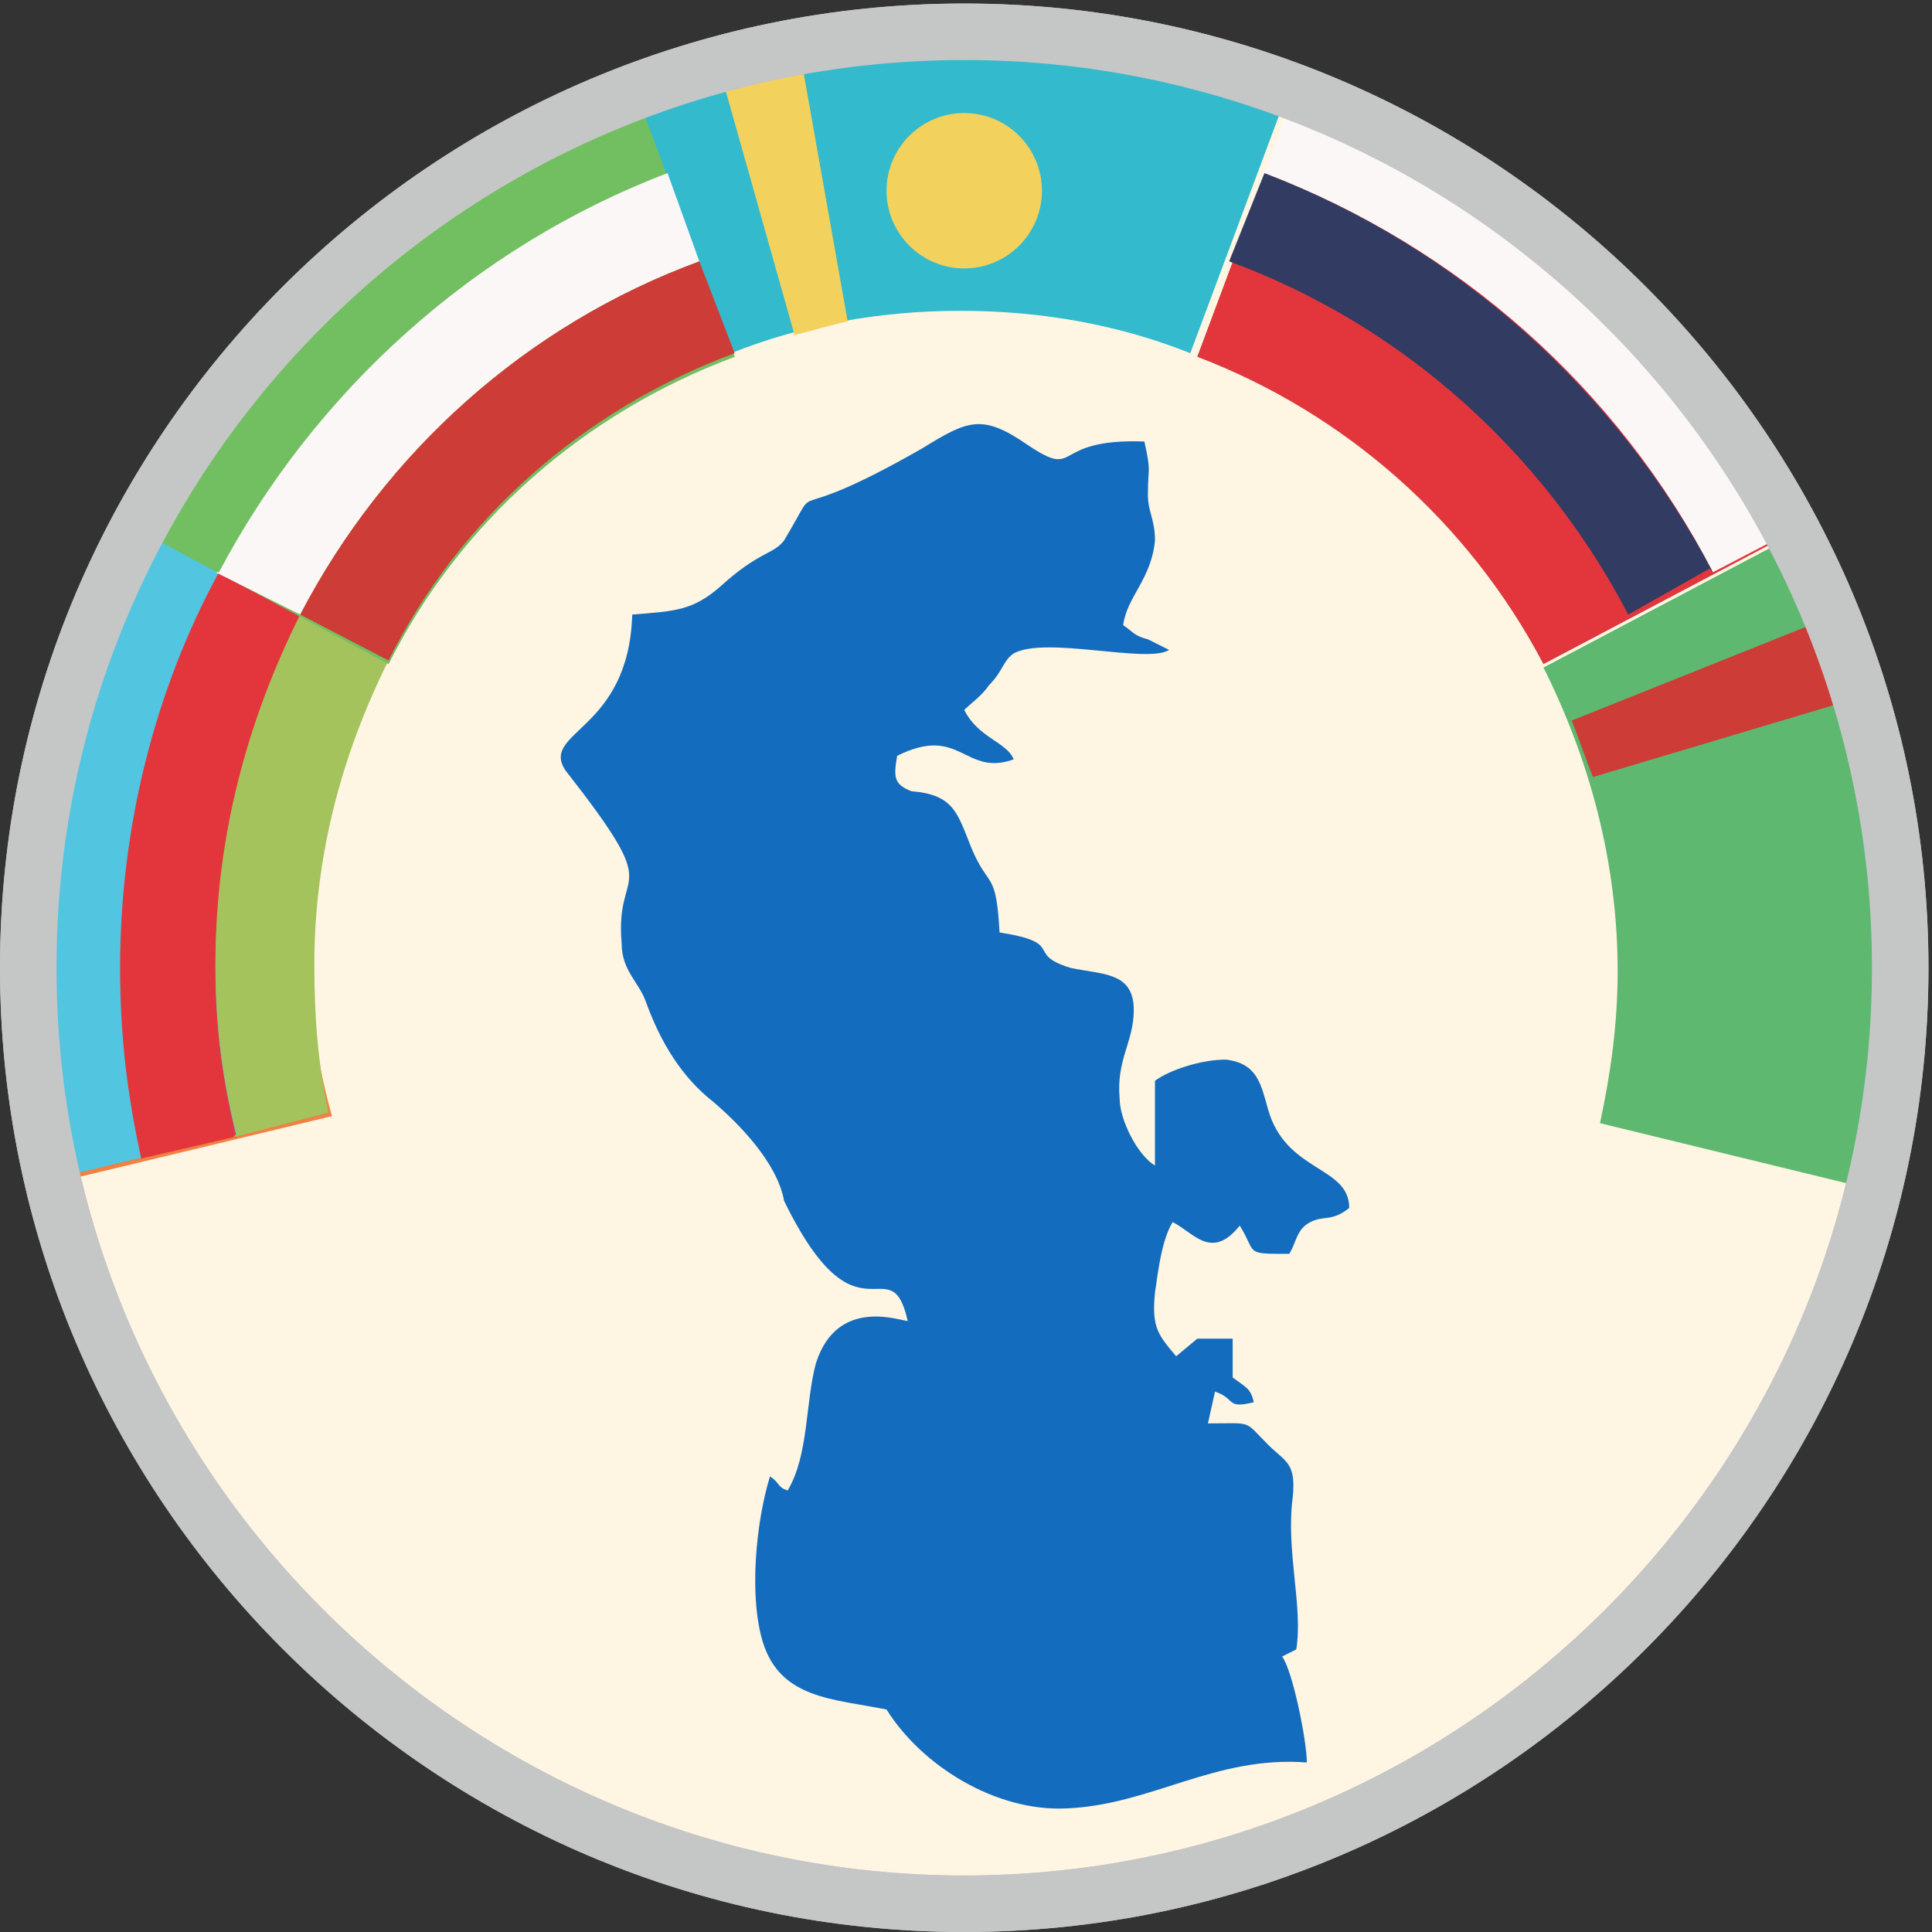 <?xml version="1.0" encoding="UTF-8"?>
<!DOCTYPE svg PUBLIC "-//W3C//DTD SVG 1.1//EN" "http://www.w3.org/Graphics/SVG/1.1/DTD/svg11.dtd">
<!-- Creator: CorelDRAW -->
<svg xmlns="http://www.w3.org/2000/svg" xml:space="preserve" width="6.676mm" height="6.676mm" version="1.1" style="shape-rendering:geometricPrecision; text-rendering:geometricPrecision; image-rendering:optimizeQuality; fill-rule:evenodd; clip-rule:evenodd"
viewBox="0 0 5.47 5.47"
 xmlns:xlink="http://www.w3.org/1999/xlink"
 xmlns:xodm="http://www.corel.com/coreldraw/odm/2003">
 <rect x="0" y="0" width="5.47" height="5.47" fill="#333333" stroke="none"/>
 <defs>
  <style type="text/css">
   <![CDATA[
    .str0 {stroke:#C5C6C6;stroke-width:0.16;stroke-miterlimit:22.926}
    .fil1 {fill:none}
    .fil2 {fill:#F08143}
    .fil3 {fill:#80A59A}
    .fil14 {fill:#136CBD}
    .fil9 {fill:#323B62}
    .fil4 {fill:#33BACD}
    .fil7 {fill:#52C5E0}
    .fil5 {fill:#5EB870}
    .fil11 {fill:#72BF61}
    .fil8 {fill:#A4C35C}
    .fil12 {fill:#CD3C37}
    .fil6 {fill:#E3363C}
    .fil13 {fill:#F2D15D}
    .fil10 {fill:#FBF7F6}
    .fil0 {fill:#FFF5E3}
   ]]>
  </style>
 </defs>
 <g id="Слой_x0020_1">
  <g id="_1823532754032">
   <path class="fil0" d="M2.73 5.39c1.46,0 2.65,-1.19 2.65,-2.65 0,-1.46 -1.19,-2.65 -2.65,-2.65 -1.46,0 -2.65,1.19 -2.65,2.65 0,1.46 1.19,2.65 2.65,2.65z"/>
   <path class="fil1 str0" d="M2.73 5.39c1.46,0 2.65,-1.19 2.65,-2.65 0,-1.46 -1.19,-2.65 -2.65,-2.65 -1.46,0 -2.65,1.19 -2.65,2.65 0,1.46 1.19,2.65 2.65,2.65z"/>
   <path class="fil1" d="M4.53 3.16c0.03,-0.14 0.05,-0.28 0.05,-0.43 0,-1.02 -0.83,-1.85 -1.85,-1.85 -1.02,0 -1.85,0.83 -1.85,1.85 0,0.15 0.02,0.29 0.05,0.43"/>
   <line class="fil1" x1="0.94" y1="3.16" x2="0.15" y2= "3.35" />
   <line class="fil1" x1="1.1" y1="1.87" x2="0.39" y2= "1.5" />
   <line class="fil1" x1="2.08" y1="1.01" x2="1.8" y2= "0.26" />
   <line class="fil1" x1="4.53" y1="3.16" x2="5.31" y2= "3.35" />
   <line class="fil1" x1="4.37" y1="1.88" x2="5.08" y2= "1.5" />
   <line class="fil1" x1="3.39" y1="1.01" x2="3.67" y2= "0.26" />
   <path class="fil2" d="M0.15 3.35c-0.05,-0.2 -0.07,-0.41 -0.07,-0.62 0,-0.45 0.11,-0.87 0.3,-1.24l0.71 0.38c-0.13,0.26 -0.21,0.55 -0.21,0.86 0,0.15 0.02,0.29 0.06,0.43l-0.79 0.19z"/>
   <path class="fil3" d="M0.39 1.5c0.3,-0.57 0.8,-1.01 1.41,-1.24l0.28 0.75c-0.43,0.16 -0.78,0.47 -0.98,0.87l-0.71 -0.38z"/>
   <path class="fil4" d="M3.67 0.25c-0.29,-0.11 -0.61,-0.17 -0.94,-0.17 -0.33,0 -0.64,0.06 -0.94,0.17l0.28 0.75c0.2,-0.08 0.42,-0.12 0.65,-0.12 0.23,0 0.45,0.04 0.65,0.12l0.28 -0.75z"/>
   <path class="fil3" d="M5.08 1.5c-0.3,-0.57 -0.8,-1.01 -1.41,-1.24l-0.28 0.75c0.42,0.16 0.77,0.47 0.98,0.87l0.72 -0.38z"/>
   <path class="fil5" d="M5.32 3.35c0.05,-0.2 0.07,-0.4 0.07,-0.61 0,-0.45 -0.11,-0.86 -0.3,-1.23l-0.72 0.38c0.13,0.26 0.21,0.55 0.21,0.86 0,0.15 -0.02,0.29 -0.05,0.43l0.78 0.19z"/>
   <line class="fil1" x1="4.37" y1="1.87" x2="5.08" y2= "1.5" />
   <line class="fil1" x1="3.39" y1="1.01" x2="3.67" y2= "0.25" />
   <path class="fil6" d="M5.08 1.5c-0.3,-0.57 -0.8,-1.01 -1.41,-1.24l-0.28 0.75c0.42,0.16 0.77,0.47 0.98,0.87l0.72 -0.38z"/>
   <path class="fil1" d="M4.86 1.62c-0.27,-0.51 -0.72,-0.92 -1.27,-1.12"/>
   <path class="fil1" d="M4.62 1.74c-0.24,-0.46 -0.65,-0.82 -1.14,-1"/>
   <g>
    <path class="fil7" d="M0.14 3.34c-0.05,-0.2 -0.07,-0.41 -0.07,-0.62 0,-0.45 0.11,-0.87 0.3,-1.24l0.71 0.38c-0.13,0.26 -0.21,0.55 -0.21,0.86 0,0.15 0.02,0.29 0.06,0.43l-0.79 0.19z"/>
    <path class="fil6" d="M0.66 3.22l-0.26 0.06c-0.04,-0.18 -0.06,-0.35 -0.06,-0.54 0,-0.4 0.1,-0.79 0.28,-1.12l0.24 0.13c-0.15,0.3 -0.25,0.64 -0.25,0.99 0,0.17 0.02,0.32 0.06,0.48z"/>
    <path class="fil8" d="M0.66 3.22l0.27 -0.07c-0.03,-0.14 -0.04,-0.27 -0.04,-0.42 0,-0.31 0.08,-0.6 0.21,-0.86l-0.25 -0.13c-0.15,0.3 -0.24,0.63 -0.24,0.99 0,0.17 0.02,0.33 0.06,0.48z"/>
   </g>
   <path class="fil9" d="M4.85 1.62c-0.27,-0.51 -0.72,-0.92 -1.27,-1.13l-0.1 0.25c0.49,0.18 0.89,0.54 1.13,1l0.23 -0.13z"/>
   <path class="fil10" d="M4.85 1.62l0.23 -0.12c-0.3,-0.57 -0.8,-1.02 -1.41,-1.25l-0.09 0.24c0.55,0.21 1,0.61 1.27,1.13z"/>
   <path class="fil1" d="M2.08 1.01c-0.42,0.16 -0.77,0.47 -0.98,0.86"/>
   <line class="fil1" x1="1.1" y1="1.87" x2="0.39" y2= "1.5" />
   <line class="fil1" x1="2.08" y1="1.01" x2="1.8" y2= "0.25" />
   <path class="fil11" d="M0.39 1.5c0.3,-0.57 0.8,-1.01 1.41,-1.24l0.28 0.75c-0.43,0.16 -0.78,0.47 -0.98,0.87l-0.71 -0.38z"/>
   <path class="fil10" d="M0.62 1.62c0.27,-0.51 0.72,-0.92 1.27,-1.13l0.09 0.25c-0.49,0.18 -0.89,0.54 -1.13,1l-0.24 -0.12z"/>
   <path class="fil12" d="M1.98 0.74l0.1 0.26c-0.43,0.16 -0.78,0.47 -0.98,0.87l-0.25 -0.13c0.24,-0.46 0.64,-0.82 1.13,-1z"/>
   <circle class="fil13" cx="2.73" cy="0.54" r="0.22"/>
   <path class="fil13" d="M2.24 0.95c0.05,-0.01 0.11,-0.03 0.16,-0.04l-0.14 -0.79c-0.08,0.01 -0.16,0.03 -0.23,0.05l0.22 0.78z"/>
   <path class="fil12" d="M5.28 1.97c-0.02,-0.08 -0.05,-0.15 -0.08,-0.23l-0.75 0.3c0.02,0.05 0.04,0.11 0.06,0.16l0.77 -0.23z"/>
   <path class="fil1 str0" d="M2.73 5.39c1.46,0 2.65,-1.19 2.65,-2.65 0,-1.46 -1.19,-2.65 -2.65,-2.65 -1.46,0 -2.65,1.19 -2.65,2.65 0,1.46 1.19,2.65 2.65,2.65z"/>
   <path class="fil14" d="M3.67 4.67c0.02,-0.12 -0.03,-0.28 -0.01,-0.43 0.01,-0.1 -0.02,-0.1 -0.07,-0.15 -0.07,-0.07 -0.04,-0.06 -0.17,-0.06l0.02 -0.09c0.06,0.02 0.03,0.05 0.11,0.03 -0.01,-0.04 -0.02,-0.04 -0.06,-0.07l0 -0.11c-0.03,-0 -0.07,-0 -0.1,0l-0.06 0.05c-0.05,-0.06 -0.07,-0.08 -0.06,-0.18 0.01,-0.07 0.02,-0.15 0.05,-0.2 0.06,0.03 0.11,0.11 0.19,0.01 0.05,0.08 0.01,0.08 0.14,0.08 0.02,-0.03 0.02,-0.07 0.06,-0.09 0.04,-0.02 0.06,0 0.11,-0.04 -0,-0.12 -0.18,-0.1 -0.23,-0.28 -0.02,-0.07 -0.03,-0.13 -0.12,-0.14 -0.07,-0 -0.16,0.03 -0.2,0.06l-0 0.24c-0.05,-0.03 -0.1,-0.13 -0.1,-0.19 -0.01,-0.11 0.04,-0.16 0.04,-0.25 0,-0.11 -0.09,-0.1 -0.18,-0.12 -0.13,-0.04 -0.01,-0.07 -0.2,-0.1 -0.01,-0.18 -0.03,-0.12 -0.08,-0.24 -0.04,-0.1 -0.05,-0.15 -0.17,-0.16 -0.05,-0.02 -0.05,-0.04 -0.04,-0.1 0.18,-0.09 0.19,0.06 0.33,0.01 -0.02,-0.05 -0.1,-0.06 -0.14,-0.14 0.02,-0.02 0.05,-0.04 0.07,-0.07 0.04,-0.04 0.04,-0.07 0.07,-0.09 0.09,-0.05 0.38,0.03 0.44,-0.01l-0.06 -0.03c-0.04,-0.01 -0.04,-0.02 -0.07,-0.04 0.01,-0.08 0.08,-0.13 0.09,-0.24 0,-0.06 -0.02,-0.08 -0.02,-0.13 0,-0.08 0.01,-0.06 -0.01,-0.15 -0.27,-0.01 -0.18,0.11 -0.33,0.01 -0.13,-0.09 -0.17,-0.07 -0.3,0.01 -0.42,0.24 -0.27,0.06 -0.39,0.26 -0.03,0.04 -0.07,0.03 -0.18,0.13 -0.08,0.07 -0.13,0.07 -0.25,0.08 -0.01,0.33 -0.26,0.33 -0.19,0.44 0.29,0.37 0.14,0.26 0.16,0.49 0,0.08 0.05,0.11 0.07,0.17 0.04,0.11 0.1,0.21 0.19,0.28 0.07,0.06 0.18,0.17 0.2,0.28 0.21,0.43 0.3,0.12 0.35,0.34 -0.02,-0 -0.2,-0.07 -0.26,0.12 -0.03,0.11 -0.02,0.26 -0.08,0.36 -0.03,-0.01 -0.02,-0.02 -0.05,-0.04 -0.04,0.13 -0.06,0.34 -0.02,0.47 0.05,0.16 0.2,0.16 0.35,0.19 0.1,0.16 0.31,0.29 0.51,0.28 0.24,-0.01 0.42,-0.15 0.68,-0.13 -0,-0.06 -0.04,-0.26 -0.07,-0.3z"/>
  </g>
 </g>
</svg>
